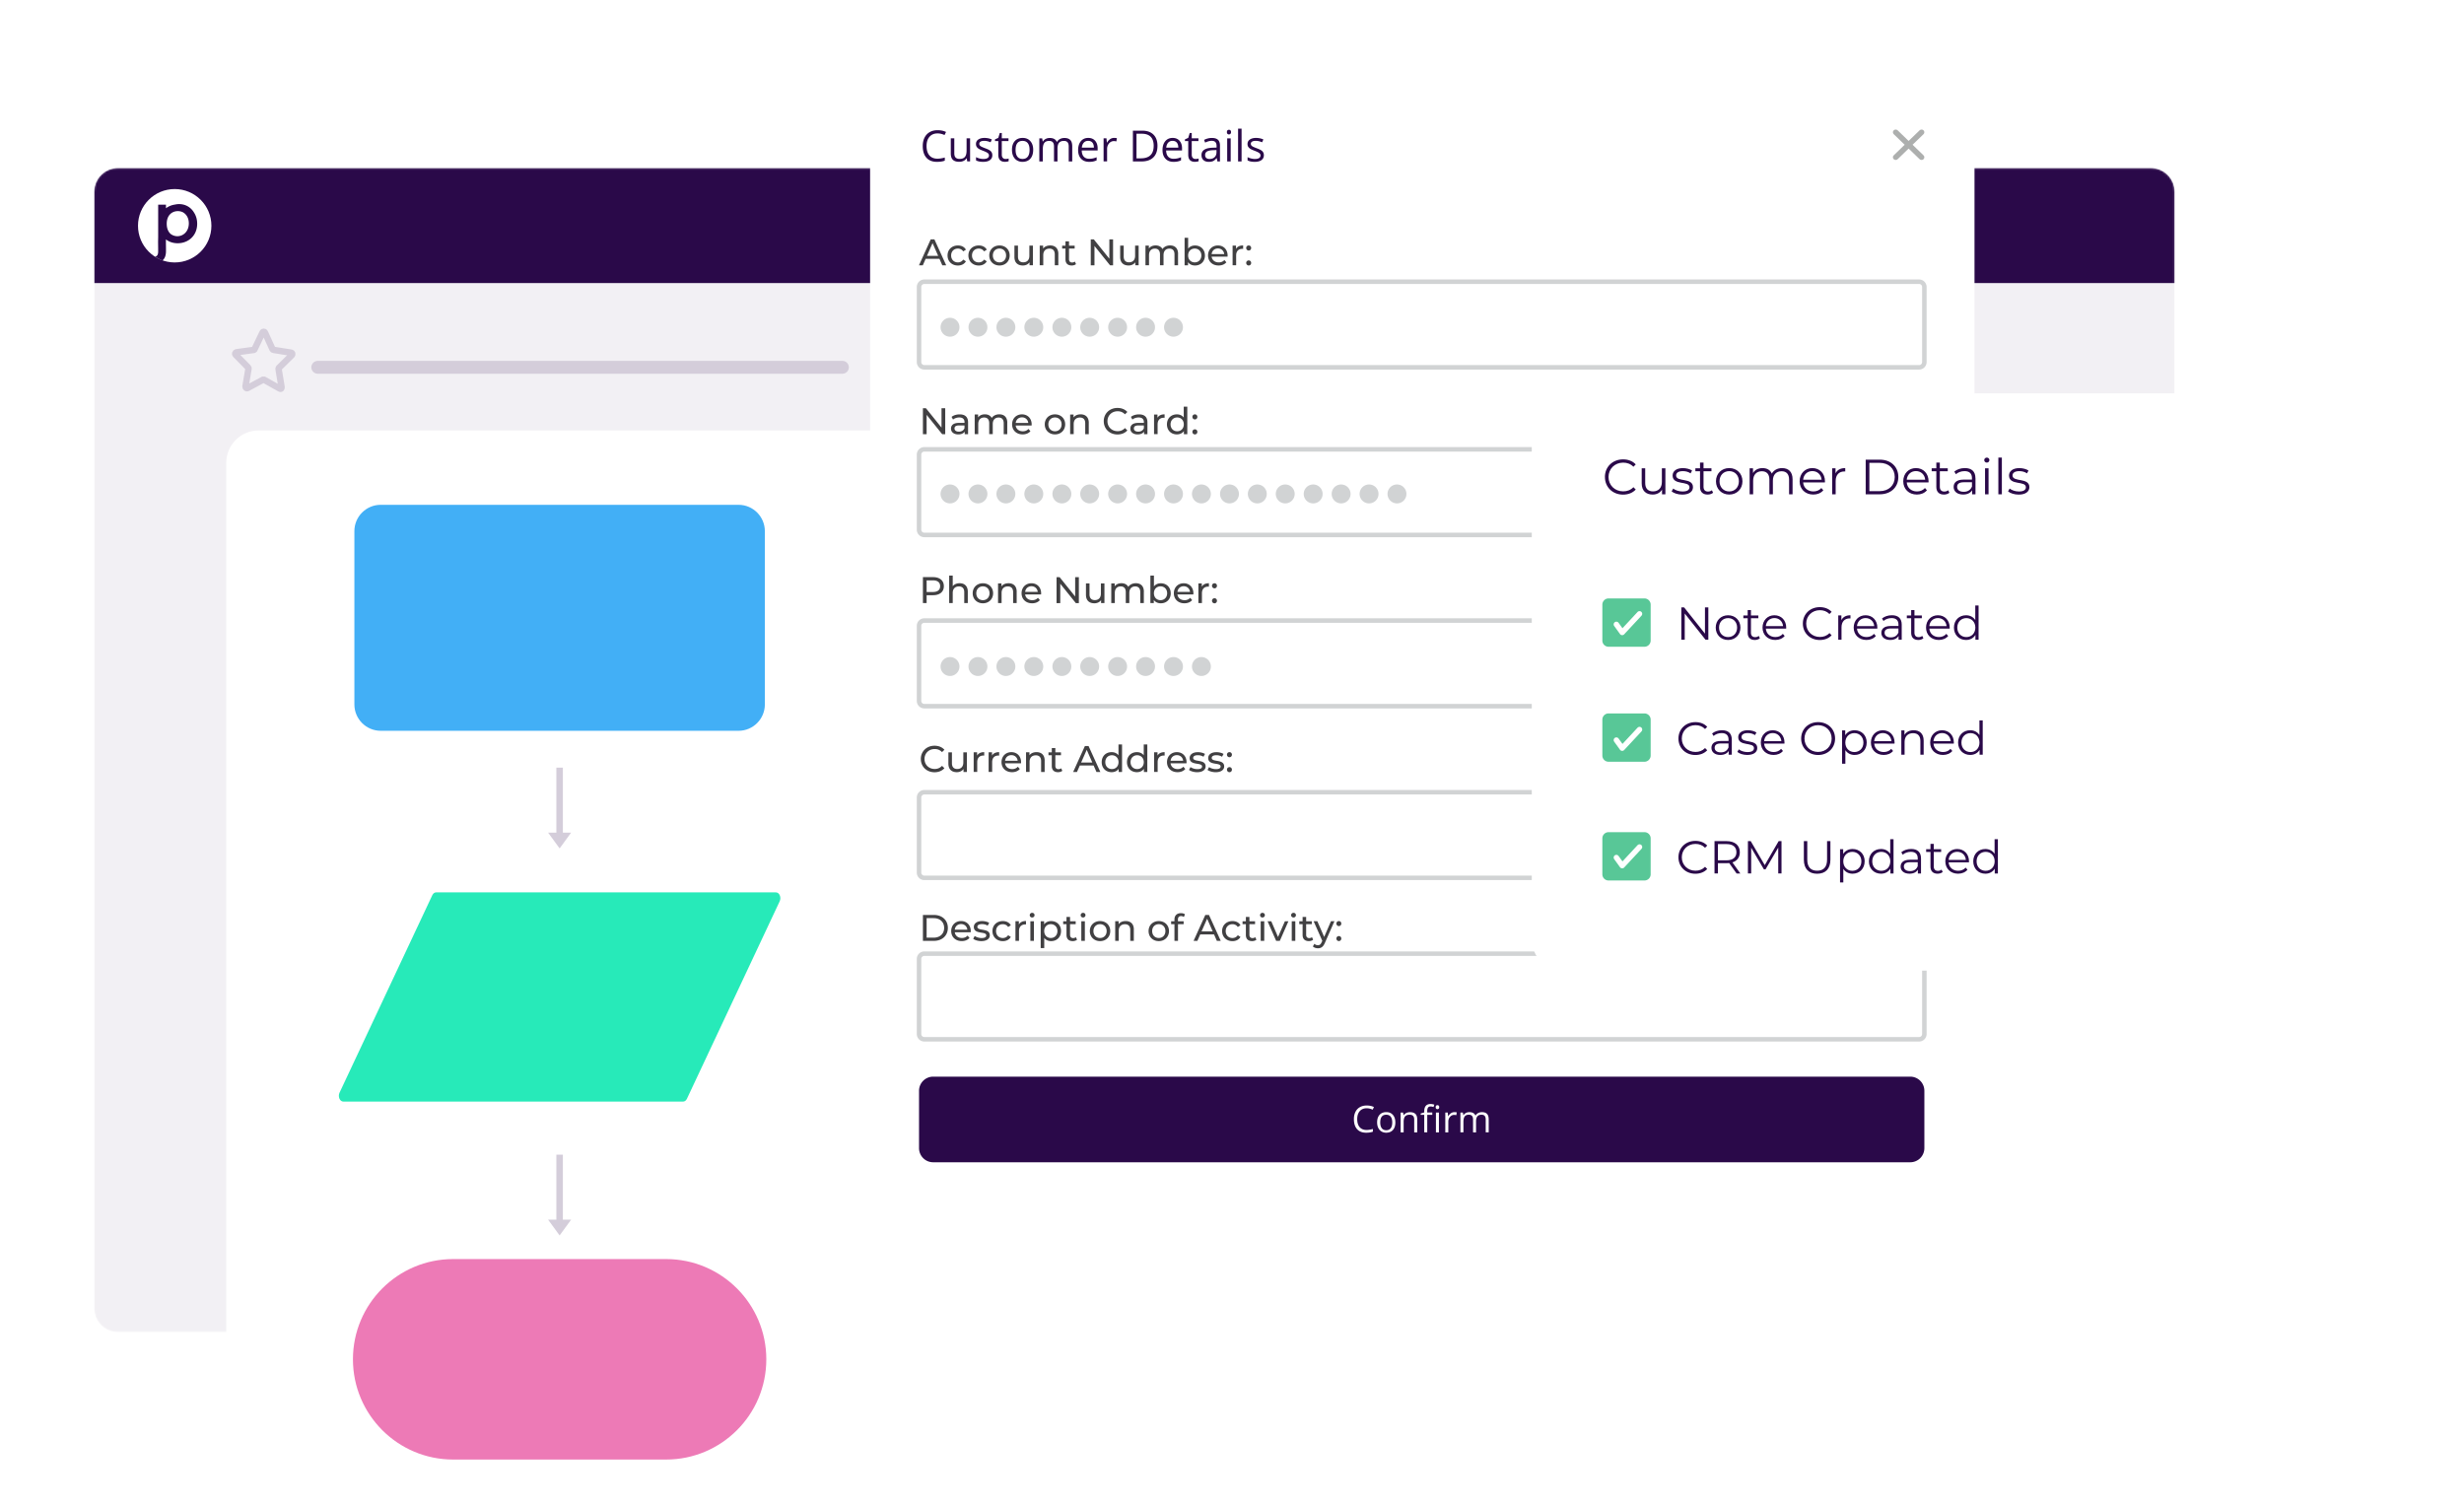 <svg xmlns="http://www.w3.org/2000/svg" width="1440" height="880" fill="none"><g clip-path="url(#a)"><g filter="url(#b)"><mask id="c" width="1216" height="681" x="55" y="98" maskUnits="userSpaceOnUse" style="mask-type:luminance"><path fill="#fff" d="M1257.02 98.184H68.915c-7.662 0-13.874 6.211-13.874 13.874v652.598c0 7.663 6.212 13.874 13.874 13.874H1257.02c7.66 0 13.87-6.211 13.87-13.874V112.058c0-7.663-6.21-13.874-13.87-13.874Z"/></mask><g mask="url(#c)"><path fill="#F2F0F4" d="M1257.02 98.184H68.915c-7.662 0-13.874 6.211-13.874 13.874v652.598c0 7.663 6.212 13.874 13.874 13.874H1257.02c7.66 0 13.87-6.211 13.87-13.874V112.058c0-7.663-6.21-13.874-13.87-13.874Z"/><path fill="#2A0949" d="M1270.89 165.415v-53.369c0-7.666-6.21-13.874-13.87-13.874H68.915c-7.666 0-13.874 6.208-13.874 13.874v53.369"/><path fill="#fff" d="M1269.99 929.569H151.15c-10.448 0-18.927-8.466-18.927-18.928V270.486c0-10.448 8.466-18.927 18.927-18.927h1118.84c10.45 0 18.93 8.466 18.93 18.927v640.155c0 10.448-8.47 18.928-18.93 18.928Z"/><path stroke="#2A0949" stroke-miterlimit="10" stroke-width="3.754" d="m159.916 204.489 10.225 1.628c.669 0 .892.931.446 1.391l-7.56 7.455c-.223.237-.223.46-.223.696l1.771 10.711c0 .695-.446 1.168-1.115.695l-9.109-5.119h-.67l-9.109 4.896c-.446.236-1.116-.236-1.116-.932l1.772-10.474c0-.236 0-.46-.223-.696l-7.337-7.455c-.447-.473-.223-1.168.446-1.392l10.225-1.404c.223 0 .446-.236.446-.459l4.673-9.779c.223-.473 1.116-.473 1.339 0l4.449 9.779c.224.236.447.459.67.459Z" opacity=".15"/><path stroke="#2A0949" stroke-linecap="round" stroke-miterlimit="10" stroke-width="7.521" d="M185.709 214.65h306.604" opacity=".15"/><path fill="#fff" d="M102.098 153.379c11.845 0 21.447-9.602 21.447-21.447 0-11.845-9.602-21.448-21.447-21.448-11.845 0-21.448 9.603-21.448 21.448s9.603 21.447 21.448 21.447Z"/><path fill="#2A0949" d="M113.253 124.003c-1.838-2.967-4.975-4.726-8.597-4.726-.814 0-1.589.092-2.311.263-2.021.275-3.845 1.024-5.355 2.179v-2.087h-4.554v18.861l-.053 2.862.04 3.714v1.549l.013.092c0 1.903-.368 2.927-1.786 3.295l.158.105c1.3.827 2.678 1.549 4.134 2.113.04-.039.092-.079.132-.118 1.129-.998 1.732-2.442 1.89-4.358.026-.367.04-.761.04-1.168v-1.562l-.04-2.651v-2.442c1.864 1.431 4.213 2.232 6.852 2.232 1.706 0 3.32-.329 4.764-.946.053-.026.105-.039.158-.065 3.846-1.68 6.497-5.395 6.497-10.37 0-2.664-.735-4.948-1.995-6.772h.013Zm-9.595 14.044a6.568 6.568 0 0 1-3.938-1.339c-1.378-1.22-2.284-3.189-2.284-5.933 0-4.987 3.072-7.389 6.511-7.389.971 0 1.916.197 2.782.59 2.087 1.077 3.623 3.308 3.623 6.563 0 4.752-3.268 7.508-6.707 7.508h.013Z"/></g></g><path fill="#ED7AB6" d="M389.265 735.818H264.846c-32.353 0-58.58 26.228-58.58 58.581 0 32.352 26.227 58.58 58.58 58.58h124.419c32.353 0 58.58-26.228 58.58-58.58 0-32.353-26.227-58.581-58.58-58.581Z"/><path fill="#2A0949" d="M328.949 448.639h-3.806v37.959h-4.831l6.734 9.228 6.734-9.228h-4.831v-37.959Z" opacity=".2"/><path fill="#27EAB9" d="M399.253 643.767H200.608c-2.008 0-3.242-2.914-2.178-5.184l54.235-115.454c.473-.998 1.3-1.602 2.179-1.602h198.645c2.008 0 3.242 2.914 2.179 5.185l-54.236 115.454c-.472.998-1.299 1.601-2.179 1.601Z"/><path fill="#2A0949" d="M328.949 674.822h-3.806v37.96h-4.831l6.734 9.227 6.734-9.227h-4.831v-37.96Z" opacity=".2"/><path fill="#42AFF6" d="M431.582 295.016H222.515c-8.51 0-15.41 6.899-15.41 15.409v101.252c0 8.511 6.9 15.41 15.41 15.41h209.067c8.51 0 15.41-6.899 15.41-15.41V310.425c0-8.51-6.9-15.409-15.41-15.409Z"/><g filter="url(#d)"><path fill="#fff" d="m508.028 629.459.394 64.645c.039 7.376 6.037 13.322 13.401 13.322h624.207a7.9 7.9 0 0 0 7.9-7.901V54.04c0-7.403-6-13.401-13.4-13.401H521.902c-7.403 0-13.402 5.998-13.402 13.401v232.877l-.065 33.772-15.607 13.914 15.554 15.908-.367 208.45v70.498h.013Z"/></g><path fill="#ADAFAE" d="M1124.15 78.402c.31-.315.48-.683.47-1.116 0-.433-.16-.814-.47-1.116-.32-.315-.71-.46-1.16-.46-.46 0-.84.159-1.15.46l-6.41 6.196-6.4-6.196c-.32-.315-.71-.46-1.16-.46-.46 0-.84.159-1.15.46-.32.315-.49.683-.48 1.116 0 .433.16.814.48 1.116l6.4 6.195-6.4 6.195c-.32.315-.49.683-.48 1.116 0 .433.16.814.48 1.116.31.315.7.46 1.15.46.46 0 .84-.158 1.16-.46l6.4-6.196 6.41 6.196c.31.315.71.46 1.15.46.46 0 .84-.158 1.16-.46.31-.315.48-.683.47-1.116 0-.433-.16-.814-.47-1.116l-6.41-6.195 6.41-6.195Z"/><path fill="#2A0949" d="M547.902 77.969c-1.982 0-3.53.656-4.686 1.969-1.155 1.312-1.719 3.124-1.719 5.407 0 2.284.551 4.174 1.654 5.46 1.102 1.287 2.678 1.93 4.712 1.93 1.26 0 2.691-.223 4.292-.682v1.837c-1.247.473-2.783.696-4.607.696-2.651 0-4.699-.8-6.13-2.415-1.444-1.602-2.152-3.885-2.152-6.852 0-1.85.341-3.478 1.037-4.87.695-1.39 1.693-2.467 3.005-3.228 1.313-.762 2.849-1.13 4.621-1.13 1.89 0 3.53.342 4.948 1.038l-.879 1.798c-1.365-.643-2.717-.958-4.083-.958h-.013ZM557.708 80.854v8.742c0 1.103.249 1.916.748 2.455.499.538 1.286.813 2.349.813 1.405 0 2.442-.38 3.098-1.155.656-.774.985-2.034.985-3.78v-7.088h2.047v13.48h-1.68l-.289-1.811h-.105c-.42.67-.997 1.168-1.745 1.523-.749.354-1.589.525-2.547.525-1.641 0-2.874-.394-3.688-1.169-.814-.774-1.221-2.02-1.221-3.74v-8.82h2.061l-.013.025ZM579.94 90.66c0 1.26-.473 2.218-1.405 2.9-.932.683-2.244 1.024-3.937 1.024-1.786 0-3.177-.288-4.188-.853v-1.89c.644.328 1.339.59 2.087.775.749.183 1.457.288 2.153.288 1.063 0 1.89-.17 2.455-.512.564-.34.866-.853.866-1.562 0-.525-.223-.97-.683-1.352-.459-.367-1.338-.813-2.664-1.325-1.26-.473-2.153-.88-2.678-1.22-.525-.355-.919-.75-1.181-1.182-.263-.433-.394-.972-.394-1.589 0-1.102.446-1.968 1.339-2.598.892-.63 2.126-.958 3.675-.958 1.457 0 2.875.288 4.253.879l-.722 1.667c-1.352-.564-2.586-.84-3.675-.84-.972 0-1.694.157-2.192.46-.486.301-.735.721-.735 1.26 0 .367.092.669.275.918.184.25.486.499.893.722.407.223 1.194.564 2.363.998 1.601.577 2.677 1.168 3.242 1.758.564.591.84 1.34.84 2.232h.013ZM587.62 92.892c.368 0 .709-.026 1.05-.079.341-.052.604-.105.801-.17v1.562c-.223.105-.552.197-.972.262-.42.066-.813.105-1.168.105-2.612 0-3.911-1.378-3.911-4.121v-8.02h-1.93v-.984l1.93-.854.866-2.874h1.181v3.124h3.912v1.588h-3.912v7.941c0 .814.197 1.43.578 1.864.381.433.919.656 1.588.656h-.013ZM603.805 87.588c0 2.192-.551 3.912-1.654 5.146-1.103 1.234-2.638 1.85-4.594 1.85-1.208 0-2.271-.288-3.216-.853-.932-.564-1.654-1.378-2.166-2.441s-.761-2.297-.761-3.715c0-2.192.551-3.911 1.654-5.132 1.102-1.22 2.625-1.837 4.581-1.837 1.956 0 3.386.63 4.502 1.877 1.116 1.26 1.667 2.953 1.667 5.092l-.013.013Zm-10.278 0c0 1.72.342 3.032 1.037 3.938.683.906 1.707 1.352 3.045 1.352 1.339 0 2.35-.446 3.046-1.352.695-.892 1.037-2.218 1.037-3.938 0-1.72-.342-3.019-1.037-3.911-.696-.893-1.72-1.339-3.072-1.339s-2.349.433-3.032 1.313c-.682.88-1.024 2.192-1.024 3.924v.013ZM624.57 94.337v-8.768c0-1.077-.223-1.877-.682-2.416-.46-.538-1.168-.8-2.14-.8-1.273 0-2.205.367-2.822 1.09-.604.734-.906 1.85-.906 3.373v7.534h-2.047v-8.768c0-1.076-.223-1.877-.683-2.415-.459-.538-1.181-.801-2.152-.801-1.273 0-2.219.38-2.809 1.155-.591.761-.893 2.021-.893 3.767v7.075h-2.047v-13.48h1.667l.328 1.85h.105c.38-.656.932-1.168 1.627-1.535.696-.368 1.484-.551 2.363-.551 2.113 0 3.491.76 4.135 2.283h.091c.407-.708.985-1.26 1.746-1.667.762-.407 1.628-.617 2.612-.617 1.523 0 2.665.394 3.426 1.169.761.774 1.142 2.034 1.142 3.754v8.794h-2.048l-.013-.026ZM636.515 94.584c-1.995 0-3.57-.603-4.712-1.824-1.155-1.22-1.733-2.9-1.733-5.053s.539-3.899 1.602-5.185c1.076-1.287 2.507-1.916 4.318-1.916 1.693 0 3.032.55 4.017 1.666.984 1.116 1.47 2.573 1.47 4.398v1.286h-9.293c.039 1.588.446 2.782 1.194 3.61.761.813 1.825 1.233 3.203 1.233 1.457 0 2.887-.302 4.305-.905v1.824c-.722.315-1.405.538-2.048.67-.643.13-1.417.196-2.336.196h.013Zm-.551-12.272c-1.077 0-1.943.354-2.586 1.063-.643.709-1.024 1.68-1.142 2.927h7.049c0-1.286-.289-2.27-.867-2.953-.577-.683-1.391-1.024-2.454-1.024v-.013ZM651.109 80.605c.604 0 1.142.052 1.615.144l-.289 1.89c-.565-.118-1.05-.183-1.47-.183-1.09 0-2.022.446-2.796 1.325-.774.893-1.168 1.995-1.168 3.308v7.232h-2.048v-13.48h1.68l.236 2.494h.105c.499-.88 1.103-1.549 1.812-2.034a4.103 4.103 0 0 1 2.323-.71v.014ZM676.444 85.175c0 2.966-.801 5.237-2.416 6.812-1.614 1.575-3.924 2.363-6.956 2.363h-4.988V76.367h5.513c2.796 0 4.974.775 6.523 2.323 1.549 1.55 2.324 3.715 2.324 6.498v-.013Zm-2.206.065c0-2.35-.59-4.108-1.758-5.303-1.182-1.194-2.927-1.785-5.251-1.785h-3.045v14.373h2.546c2.494 0 4.371-.617 5.618-1.838 1.26-1.22 1.877-3.045 1.877-5.447h.013ZM685.839 94.584c-1.995 0-3.57-.603-4.712-1.824-1.155-1.22-1.732-2.9-1.732-5.053s.538-3.899 1.601-5.185c1.076-1.287 2.507-1.916 4.318-1.916 1.693 0 3.032.55 4.017 1.666.984 1.116 1.47 2.573 1.47 4.398v1.286h-9.293c.039 1.588.446 2.782 1.194 3.61.762.813 1.825 1.233 3.203 1.233 1.457 0 2.888-.302 4.305-.905v1.824a10.31 10.31 0 0 1-2.047.67c-.644.13-1.418.196-2.337.196h.013Zm-.551-12.272c-1.076 0-1.943.354-2.586 1.063-.643.709-1.024 1.68-1.142 2.927h7.049c0-1.286-.289-2.27-.867-2.953-.577-.683-1.391-1.024-2.454-1.024v-.013ZM698.639 92.892c.354 0 .709-.026 1.05-.079.341-.052.604-.105.801-.17v1.562c-.223.105-.552.197-.985.262a7.856 7.856 0 0 1-1.168.105c-2.612 0-3.911-1.378-3.911-4.121v-8.02h-1.93v-.984l1.93-.854.866-2.874h1.181v3.124h3.912v1.588h-3.912v7.941c0 .814.197 1.43.578 1.864.38.433.919.656 1.588.656ZM711.474 94.338l-.407-1.917h-.105c-.669.84-1.339 1.418-2.008 1.72-.669.301-1.496.446-2.507.446-1.339 0-2.389-.341-3.137-1.037-.761-.683-1.142-1.667-1.142-2.94 0-2.717 2.179-4.148 6.537-4.28l2.284-.078v-.84c0-1.063-.224-1.838-.683-2.35-.459-.498-1.181-.76-2.179-.76-1.129 0-2.389.34-3.82 1.036l-.63-1.562c.67-.354 1.392-.643 2.179-.853a9.223 9.223 0 0 1 2.376-.302c1.601 0 2.796.355 3.57 1.076.775.71 1.169 1.864 1.169 3.44v9.2h-1.51.013Zm-4.62-1.444c1.273 0 2.271-.355 2.993-1.05.721-.696 1.089-1.667 1.089-2.927v-1.221l-2.048.092c-1.627.052-2.795.315-3.517.761s-1.077 1.142-1.077 2.087c0 .735.223 1.3.67 1.68.446.38 1.076.578 1.877.578h.013ZM717.016 77.194c0-.473.118-.814.341-1.024.223-.21.512-.328.866-.328.355 0 .617.105.853.328.237.223.355.564.355 1.024 0 .46-.118.8-.355 1.024a1.211 1.211 0 0 1-.853.34 1.22 1.22 0 0 1-.866-.34c-.236-.224-.341-.565-.341-1.024Zm2.218 17.142h-2.048v-13.48h2.048v13.48ZM725.598 94.337h-2.047V75.198h2.047v19.138ZM738.631 90.66c0 1.26-.472 2.218-1.404 2.9-.932.683-2.245 1.024-3.938 1.024-1.785 0-3.176-.288-4.187-.853v-1.89c.643.328 1.339.59 2.087.775.748.183 1.457.288 2.152.288 1.064 0 1.891-.17 2.455-.512.564-.34.866-.853.866-1.562 0-.525-.223-.97-.682-1.352-.46-.367-1.339-.813-2.665-1.325-1.26-.473-2.152-.88-2.677-1.22-.526-.355-.919-.75-1.182-1.182-.262-.433-.394-.972-.394-1.589 0-1.102.447-1.968 1.339-2.598.893-.63 2.127-.958 3.675-.958 1.457 0 2.875.288 4.253.879l-.722 1.667c-1.352-.564-2.585-.84-3.675-.84-.971 0-1.693.157-2.192.46-.486.301-.735.721-.735 1.26 0 .367.092.669.276.918.183.25.485.499.892.722.407.223 1.195.564 2.363.998 1.601.577 2.678 1.168 3.242 1.758.564.591.84 1.34.84 2.232h.013Z"/><path fill="#414042" d="M549.03 151.248h-8.059l-1.667 3.793h-2.232l6.865-15.16h2.14l6.891 15.16h-2.271l-1.667-3.793Zm-.761-1.733L545 142.086l-3.268 7.429h6.537ZM553.758 149.294c0-3.426 2.533-5.841 6.064-5.841 2.061 0 3.767.84 4.673 2.442l-1.575 1.023c-.735-1.128-1.864-1.64-3.124-1.64-2.258 0-3.938 1.575-3.938 4.029 0 2.455 1.693 4.043 3.938 4.043 1.26 0 2.375-.525 3.124-1.641l1.575.998c-.906 1.601-2.625 2.467-4.673 2.467-3.531 0-6.064-2.441-6.064-5.867v-.013ZM565.949 149.294c0-3.426 2.533-5.841 6.064-5.841 2.061 0 3.767.84 4.673 2.442l-1.575 1.023c-.735-1.128-1.864-1.64-3.124-1.64-2.258 0-3.938 1.575-3.938 4.029 0 2.455 1.694 4.043 3.938 4.043 1.26 0 2.376-.525 3.124-1.641l1.575.998c-.906 1.601-2.625 2.467-4.673 2.467-3.531 0-6.064-2.441-6.064-5.867v-.013ZM578.141 149.294c0-3.426 2.533-5.841 5.972-5.841 3.439 0 5.959 2.428 5.959 5.841 0 3.413-2.507 5.867-5.959 5.867-3.452 0-5.972-2.441-5.972-5.867Zm9.831 0c0-2.441-1.641-4.03-3.859-4.03s-3.872 1.576-3.872 4.03c0 2.455 1.667 4.043 3.872 4.043s3.859-1.602 3.859-4.043ZM603.646 143.559v11.471h-1.969v-1.732c-.84 1.194-2.27 1.864-3.898 1.864-2.966 0-4.935-1.628-4.935-5.001v-6.602h2.074v6.366c0 2.244 1.128 3.373 3.097 3.373 2.166 0 3.557-1.339 3.557-3.807v-5.932h2.074ZM618.504 148.427v6.602h-2.074v-6.366c0-2.244-1.128-3.36-3.097-3.36-2.205 0-3.636 1.326-3.636 3.807v5.906h-2.074v-11.472h1.995v1.733c.84-1.168 2.323-1.838 4.135-1.838 2.796 0 4.764 1.602 4.764 4.975l-.013.013ZM628.822 154.36c-.63.538-1.575.801-2.507.801-2.323 0-3.636-1.273-3.636-3.596v-6.301h-1.943v-1.706h1.943v-2.507h2.074v2.507h3.294v1.706h-3.294v6.209c0 1.233.656 1.929 1.798 1.929.604 0 1.194-.197 1.628-.538l.643 1.496ZM650.493 139.881v15.16h-1.772l-9.096-11.301v11.301h-2.166v-15.16h1.772l9.096 11.301v-11.301h2.166ZM665.441 143.559v11.471h-1.969v-1.732c-.84 1.194-2.27 1.864-3.898 1.864-2.966 0-4.935-1.628-4.935-5.001v-6.602h2.073v6.366c0 2.244 1.129 3.373 3.098 3.373 2.166 0 3.557-1.339 3.557-3.807v-5.932h2.074ZM688.464 148.429v6.602h-2.074v-6.366c0-2.245-1.076-3.36-2.966-3.36-2.074 0-3.439 1.325-3.439 3.806v5.907h-2.074v-6.366c0-2.245-1.076-3.36-2.967-3.36-2.073 0-3.438 1.325-3.438 3.806v5.907h-2.074v-11.472h1.995v1.706c.827-1.168 2.231-1.811 3.964-1.811 1.732 0 3.229.695 3.977 2.126.866-1.299 2.467-2.126 4.423-2.126 2.796 0 4.699 1.601 4.699 4.974l-.026.027ZM704.189 149.293c0 3.505-2.442 5.868-5.802 5.868-1.693 0-3.163-.644-4.095-1.943v1.824h-1.995v-16.065h2.074v6.326c.958-1.234 2.376-1.837 4.003-1.837 3.36 0 5.802 2.336 5.802 5.841l.013-.014Zm-2.1 0c0-2.441-1.667-4.029-3.872-4.029-2.206 0-3.859 1.575-3.859 4.029 0 2.455 1.667 4.043 3.859 4.043s3.872-1.601 3.872-4.043ZM717.393 149.99h-9.306c.262 2.008 1.89 3.36 4.161 3.36 1.339 0 2.467-.459 3.307-1.391l1.142 1.338c-1.037 1.208-2.625 1.864-4.528 1.864-3.701 0-6.169-2.441-6.169-5.867s2.441-5.841 5.762-5.841c3.321 0 5.67 2.376 5.67 5.907 0 .17-.026.433-.039.63Zm-9.306-1.497h7.363c-.223-1.929-1.666-3.294-3.675-3.294-2.008 0-3.465 1.339-3.675 3.294h-.013ZM726.504 143.453v2.008c-.171-.026-.329-.026-.473-.026-2.231 0-3.61 1.365-3.61 3.872v5.709h-2.073v-11.472h1.995v1.93c.735-1.339 2.166-2.035 4.174-2.035l-.013.014ZM728.301 144.923c0-.866.669-1.47 1.47-1.47.801 0 1.431.604 1.431 1.47 0 .867-.657 1.497-1.431 1.497-.775 0-1.47-.63-1.47-1.497Zm0 8.742c0-.866.669-1.47 1.47-1.47.801 0 1.431.604 1.431 1.47s-.657 1.496-1.431 1.496c-.775 0-1.47-.63-1.47-1.496ZM552.405 238.588v15.16h-1.772l-9.096-11.301v11.301h-2.166v-15.16h1.772l9.096 11.301v-11.301h2.166ZM565.755 246.818v6.931h-1.969v-1.51c-.696 1.037-1.969 1.641-3.767 1.641-2.599 0-4.24-1.391-4.24-3.373 0-1.838 1.195-3.36 4.607-3.36h3.295v-.407c0-1.759-1.024-2.77-3.071-2.77-1.366 0-2.744.473-3.636 1.234l-.867-1.562c1.195-.958 2.901-1.47 4.739-1.47 3.137 0 4.909 1.509 4.909 4.659v-.013Zm-2.087 3.413v-1.601h-3.203c-2.061 0-2.638.8-2.638 1.772 0 1.142.958 1.864 2.533 1.864s2.796-.709 3.308-2.035ZM588.659 247.134v6.602h-2.074v-6.366c0-2.245-1.076-3.36-2.966-3.36-2.074 0-3.439 1.325-3.439 3.806v5.907h-2.074v-6.366c0-2.245-1.076-3.36-2.966-3.36-2.074 0-3.439 1.325-3.439 3.806v5.907h-2.074v-11.472h1.995v1.706c.827-1.168 2.231-1.811 3.964-1.811s3.229.695 3.99 2.126c.867-1.299 2.468-2.126 4.411-2.126 2.795 0 4.699 1.601 4.699 4.974l-.027.027ZM602.885 248.695h-9.306c.263 2.008 1.89 3.36 4.161 3.36 1.339 0 2.468-.459 3.308-1.391l1.142 1.339c-1.037 1.207-2.625 1.863-4.529 1.863-3.701 0-6.169-2.441-6.169-5.867s2.442-5.841 5.762-5.841c3.321 0 5.671 2.376 5.671 5.907 0 .17-.026.433-.04.63Zm-9.306-1.496h7.364c-.223-1.93-1.667-3.295-3.675-3.295-2.009 0-3.466 1.339-3.676 3.295h-.013ZM610.578 247.999c0-3.426 2.533-5.841 5.972-5.841 3.439 0 5.959 2.428 5.959 5.841 0 3.413-2.507 5.867-5.959 5.867-3.452 0-5.972-2.441-5.972-5.867Zm9.831 0c0-2.441-1.64-4.029-3.859-4.029-2.218 0-3.872 1.575-3.872 4.029 0 2.455 1.667 4.043 3.872 4.043s3.859-1.601 3.859-4.043ZM636.293 247.134v6.603h-2.073v-6.366c0-2.245-1.129-3.361-3.098-3.361-2.205 0-3.636 1.326-3.636 3.807v5.906h-2.074v-11.472h1.995v1.733c.84-1.168 2.31-1.838 4.135-1.838 2.796 0 4.764 1.602 4.764 4.975l-.013.013ZM645.047 246.164c0-4.476 3.426-7.758 8.033-7.758 2.336 0 4.371.801 5.762 2.363l-1.404 1.365c-1.169-1.234-2.599-1.798-4.266-1.798-3.426 0-5.959 2.467-5.959 5.828 0 3.36 2.533 5.827 5.959 5.827 1.667 0 3.097-.59 4.266-1.824l1.404 1.365c-1.391 1.562-3.426 2.376-5.775 2.376-4.594 0-8.007-3.269-8.007-7.758l-.013.014ZM670.575 246.818v6.931h-1.969v-1.51c-.695 1.037-1.969 1.641-3.767 1.641-2.599 0-4.239-1.391-4.239-3.373 0-1.838 1.194-3.36 4.607-3.36h3.294v-.407c0-1.759-1.01-2.77-3.071-2.77-1.365 0-2.756.473-3.636 1.234l-.866-1.562c1.194-.958 2.901-1.47 4.738-1.47 3.137 0 4.909 1.509 4.909 4.659v-.013Zm-2.074 3.413v-1.601h-3.202c-2.061 0-2.639.8-2.639 1.772 0 1.142.959 1.864 2.534 1.864 1.575 0 2.795-.709 3.307-2.035ZM680.605 242.16v2.008c-.17-.026-.328-.026-.472-.026-2.232 0-3.61 1.365-3.61 3.872v5.709h-2.074v-11.472h1.995v1.93c.735-1.339 2.166-2.035 4.174-2.035l-.013.014ZM693.874 237.683v16.066h-1.995v-1.825c-.932 1.3-2.402 1.943-4.095 1.943-3.36 0-5.802-2.363-5.802-5.867 0-3.505 2.442-5.841 5.802-5.841 1.628 0 3.058.604 4.003 1.838v-6.327h2.074l.013.013ZM691.827 248c0-2.441-1.667-4.03-3.859-4.03s-3.872 1.575-3.872 4.03c0 2.454 1.667 4.043 3.872 4.043s3.859-1.602 3.859-4.043ZM696.854 243.628c0-.866.669-1.47 1.47-1.47.8 0 1.43.604 1.43 1.47 0 .867-.643 1.497-1.43 1.497-.788 0-1.47-.63-1.47-1.497Zm0 8.755c0-.866.669-1.47 1.47-1.47.8 0 1.43.604 1.43 1.47s-.643 1.496-1.43 1.496c-.788 0-1.47-.63-1.47-1.496ZM551.604 342.571c0 3.294-2.375 5.276-6.326 5.276h-3.741v4.595h-2.166v-15.161h5.907c3.937 0 6.326 1.995 6.326 5.277v.013Zm-2.165 0c0-2.166-1.457-3.4-4.227-3.4h-3.675v6.799h3.675c2.77 0 4.227-1.233 4.227-3.399ZM565.596 345.84v6.602h-2.074v-6.366c0-2.244-1.129-3.36-3.097-3.36-2.206 0-3.636 1.326-3.636 3.807v5.906h-2.074v-16.066h2.074v6.209c.866-1.103 2.297-1.733 4.042-1.733 2.796 0 4.765 1.601 4.765 4.975v.026ZM568.457 346.706c0-3.426 2.533-5.841 5.972-5.841 3.439 0 5.959 2.428 5.959 5.841 0 3.413-2.507 5.867-5.959 5.867-3.452 0-5.972-2.441-5.972-5.867Zm9.831 0c0-2.441-1.641-4.029-3.859-4.029s-3.872 1.575-3.872 4.029c0 2.455 1.667 4.043 3.872 4.043s3.859-1.601 3.859-4.043ZM594.157 345.839v6.603h-2.074v-6.366c0-2.245-1.129-3.361-3.098-3.361-2.205 0-3.636 1.326-3.636 3.807v5.906h-2.074v-11.471h1.995v1.732c.84-1.168 2.324-1.837 4.135-1.837 2.796 0 4.765 1.601 4.765 4.974l-.013.013ZM608.413 347.402h-9.306c.262 2.008 1.89 3.36 4.16 3.36 1.339 0 2.468-.459 3.308-1.391l1.142 1.339c-1.037 1.207-2.625 1.863-4.528 1.863-3.702 0-6.169-2.441-6.169-5.867s2.441-5.841 5.762-5.841c3.321 0 5.67 2.376 5.67 5.907 0 .17-.026.433-.039.63Zm-9.306-1.496h7.363c-.223-1.93-1.667-3.295-3.675-3.295s-3.465 1.339-3.675 3.295h-.013ZM630.503 337.295v15.16h-1.772l-9.097-11.301v11.301h-2.165v-15.16h1.772l9.096 11.301v-11.301h2.166ZM645.453 340.971v11.472h-1.969v-1.733c-.84 1.194-2.271 1.864-3.898 1.864-2.967 0-4.936-1.628-4.936-5.001v-6.602h2.074v6.366c0 2.244 1.129 3.373 3.098 3.373 2.166 0 3.557-1.339 3.557-3.806v-5.933h2.074ZM668.474 345.841v6.602H666.4v-6.366c0-2.244-1.076-3.36-2.967-3.36-2.073 0-3.439 1.326-3.439 3.806v5.907h-2.073v-6.366c0-2.245-1.077-3.36-2.967-3.36-2.074 0-3.439 1.325-3.439 3.806v5.907h-2.074v-11.472h1.996v1.706c.826-1.168 2.231-1.811 3.963-1.811 1.733 0 3.229.696 3.991 2.126.866-1.299 2.467-2.126 4.41-2.126 2.796 0 4.699 1.601 4.699 4.975l-.026.026ZM684.201 346.705c0 3.505-2.442 5.868-5.802 5.868-1.693 0-3.163-.643-4.095-1.943v1.825h-1.995v-16.066h2.073v6.326c.959-1.234 2.376-1.837 4.004-1.837 3.36 0 5.801 2.336 5.801 5.841l.014-.014Zm-2.101 0c0-2.441-1.667-4.029-3.872-4.029s-3.859 1.575-3.859 4.029c0 2.455 1.667 4.043 3.859 4.043s3.872-1.601 3.872-4.043ZM697.405 347.402h-9.306c.262 2.008 1.89 3.36 4.161 3.36 1.338 0 2.467-.459 3.307-1.391l1.142 1.339c-1.037 1.207-2.625 1.863-4.528 1.863-3.702 0-6.169-2.441-6.169-5.867s2.441-5.841 5.762-5.841c3.321 0 5.67 2.376 5.67 5.907 0 .17-.026.433-.039.63Zm-9.306-1.496h7.363c-.223-1.93-1.667-3.295-3.675-3.295s-3.465 1.339-3.675 3.295h-.013ZM706.515 340.865v2.008c-.17-.026-.328-.026-.472-.026-2.232 0-3.61 1.365-3.61 3.872v5.709h-2.074v-11.471h1.996v1.929c.735-1.339 2.165-2.034 4.173-2.034l-.013.013ZM708.311 342.335c0-.866.669-1.47 1.47-1.47.8 0 1.43.604 1.43 1.47 0 .867-.643 1.497-1.43 1.497-.788 0-1.47-.63-1.47-1.497Zm0 8.755c0-.866.669-1.47 1.47-1.47.8 0 1.43.604 1.43 1.47s-.643 1.497-1.43 1.497c-.788 0-1.47-.631-1.47-1.497ZM538.137 443.572c0-4.476 3.426-7.758 8.033-7.758 2.336 0 4.371.801 5.762 2.363l-1.405 1.365c-1.168-1.234-2.598-1.798-4.265-1.798-3.426 0-5.96 2.468-5.96 5.828 0 3.36 2.534 5.828 5.96 5.828 1.667 0 3.097-.591 4.265-1.825l1.405 1.365c-1.391 1.562-3.426 2.376-5.775 2.376-4.594 0-8.007-3.268-8.007-7.757l-.013.013ZM565.056 439.672v11.472h-1.968v-1.733c-.841 1.195-2.271 1.864-3.899 1.864-2.966 0-4.935-1.628-4.935-5.001v-6.602h2.074v6.366c0 2.244 1.129 3.373 3.097 3.373 2.166 0 3.558-1.339 3.558-3.806v-5.933h2.073ZM575.189 439.568v2.008c-.17-.026-.328-.026-.472-.026-2.232 0-3.61 1.365-3.61 3.872v5.71h-2.074V439.66h1.995v1.929c.735-1.339 2.166-2.034 4.174-2.034l-.013.013ZM583.92 439.568v2.008c-.171-.026-.328-.026-.473-.026-2.231 0-3.609 1.365-3.609 3.872v5.71h-2.074V439.66h1.995v1.929c.735-1.339 2.166-2.034 4.174-2.034l-.013.013ZM596.69 446.103h-9.306c.262 2.008 1.89 3.36 4.161 3.36 1.339 0 2.467-.459 3.307-1.391l1.142 1.339c-1.037 1.207-2.625 1.864-4.528 1.864-3.701 0-6.169-2.442-6.169-5.868 0-3.425 2.441-5.841 5.762-5.841 3.321 0 5.67 2.376 5.67 5.907 0 .171-.026.433-.039.63Zm-9.306-1.496h7.363c-.223-1.93-1.667-3.295-3.675-3.295s-3.465 1.339-3.675 3.295h-.013ZM610.512 444.542v6.603h-2.074v-6.366c0-2.245-1.129-3.36-3.097-3.36-2.206 0-3.636 1.325-3.636 3.806v5.907h-2.074V439.66h1.995v1.732c.84-1.168 2.323-1.837 4.135-1.837 2.795 0 4.764 1.601 4.764 4.974l-.013.013ZM620.83 450.475c-.63.539-1.575.801-2.507.801-2.324 0-3.636-1.273-3.636-3.596v-6.301h-1.943v-1.706h1.943v-2.507h2.074v2.507h3.294v1.706h-3.294v6.209c0 1.234.656 1.929 1.798 1.929.604 0 1.194-.197 1.627-.538l.644 1.496ZM639.127 447.363h-8.059l-1.667 3.793h-2.231l6.865-15.16h2.139l6.891 15.16h-2.271l-1.667-3.793Zm-.761-1.733-3.268-7.429-3.268 7.429h6.536ZM655.742 435.091v16.066h-1.996v-1.824c-.931 1.299-2.402 1.942-4.095 1.942-3.36 0-5.801-2.362-5.801-5.867 0-3.504 2.441-5.841 5.801-5.841 1.628 0 3.059.604 4.004 1.838v-6.327h2.073l.014.013Zm-2.061 10.317c0-2.441-1.667-4.03-3.859-4.03s-3.872 1.576-3.872 4.03c0 2.455 1.667 4.043 3.872 4.043s3.859-1.602 3.859-4.043ZM670.509 435.091v16.066h-1.995v-1.824c-.932 1.299-2.402 1.942-4.095 1.942-3.36 0-5.802-2.362-5.802-5.867 0-3.504 2.442-5.841 5.802-5.841 1.627 0 3.058.604 4.003 1.838v-6.327h2.074l.013.013Zm-2.061 10.317c0-2.441-1.667-4.03-3.859-4.03s-3.872 1.576-3.872 4.03c0 2.455 1.667 4.043 3.872 4.043 2.206 0 3.859-1.602 3.859-4.043ZM680.629 439.568v2.008c-.171-.026-.328-.026-.473-.026-2.231 0-3.609 1.365-3.609 3.872v5.71h-2.074V439.66h1.995v1.929c.735-1.339 2.166-2.034 4.174-2.034l-.013.013ZM693.401 446.103h-9.306c.262 2.008 1.89 3.36 4.161 3.36 1.339 0 2.467-.459 3.307-1.391l1.142 1.339c-1.037 1.207-2.625 1.864-4.528 1.864-3.702 0-6.169-2.442-6.169-5.868 0-3.425 2.441-5.841 5.762-5.841 3.321 0 5.67 2.376 5.67 5.907 0 .171-.026.433-.039.63Zm-9.306-1.496h7.363c-.223-1.93-1.667-3.295-3.675-3.295s-3.465 1.339-3.675 3.295h-.013ZM694.883 449.936l.866-1.64c.971.695 2.533 1.194 4.03 1.194 1.929 0 2.73-.591 2.73-1.562 0-2.573-7.259-.341-7.259-4.909 0-2.061 1.838-3.439 4.791-3.439 1.497 0 3.177.394 4.174 1.037l-.892 1.641c-1.037-.67-2.192-.906-3.308-.906-1.824 0-2.704.669-2.704 1.575 0 2.704 7.272.499 7.272 4.962 0 2.074-1.904 3.399-4.962 3.399-1.903 0-3.793-.59-4.738-1.339v-.013ZM705.725 449.936l.866-1.64c.971.695 2.533 1.194 4.029 1.194 1.93 0 2.731-.591 2.731-1.562 0-2.573-7.259-.341-7.259-4.909 0-2.061 1.838-3.439 4.791-3.439 1.496 0 3.176.394 4.174 1.037l-.893 1.641c-1.036-.67-2.192-.906-3.307-.906-1.825 0-2.704.669-2.704 1.575 0 2.704 7.272.499 7.272 4.962 0 2.074-1.904 3.399-4.962 3.399-1.903 0-3.793-.59-4.738-1.339v-.013ZM717.055 441.037c0-.867.669-1.471 1.47-1.471.8 0 1.431.604 1.431 1.471 0 .866-.644 1.496-1.431 1.496-.788 0-1.47-.63-1.47-1.496Zm0 8.754c0-.866.669-1.47 1.47-1.47.8 0 1.431.604 1.431 1.47 0 .867-.644 1.497-1.431 1.497-.788 0-1.47-.63-1.47-1.497ZM539.371 534.705h6.392c4.87 0 8.178 3.071 8.178 7.573 0 4.502-3.308 7.574-8.178 7.574h-6.392v-15.161.014Zm6.261 13.27c3.741 0 6.143-2.297 6.143-5.697 0-3.399-2.402-5.696-6.143-5.696h-4.095v11.393h4.095ZM567.29 544.81h-9.307c.263 2.008 1.891 3.36 4.161 3.36 1.339 0 2.468-.459 3.308-1.391l1.142 1.339c-1.037 1.207-2.625 1.864-4.528 1.864-3.702 0-6.17-2.442-6.17-5.868 0-3.425 2.442-5.841 5.763-5.841 3.32 0 5.67 2.376 5.67 5.907 0 .171-.026.433-.039.63Zm-9.32-1.483h7.364c-.223-1.93-1.667-3.295-3.675-3.295-2.009 0-3.466 1.339-3.676 3.295h-.013ZM568.76 548.645l.866-1.64c.971.695 2.533 1.194 4.03 1.194 1.929 0 2.73-.591 2.73-1.562 0-2.573-7.259-.341-7.259-4.909 0-2.061 1.838-3.439 4.791-3.439 1.497 0 3.177.394 4.174 1.037l-.892 1.641c-1.037-.67-2.192-.906-3.308-.906-1.825 0-2.704.669-2.704 1.575 0 2.704 7.272.499 7.272 4.962 0 2.074-1.904 3.399-4.962 3.399-1.903 0-3.793-.59-4.738-1.339v-.013ZM580.008 544.13c0-3.426 2.533-5.841 6.064-5.841 2.061 0 3.767.84 4.673 2.441l-1.575 1.024c-.735-1.129-1.864-1.64-3.124-1.64-2.258 0-3.938 1.575-3.938 4.029 0 2.455 1.693 4.043 3.938 4.043 1.26 0 2.375-.525 3.124-1.641l1.575.998c-.906 1.601-2.625 2.467-4.673 2.467-3.531 0-6.064-2.441-6.064-5.867v-.013ZM599.603 538.275v2.008c-.17-.026-.328-.026-.472-.026-2.232 0-3.61 1.365-3.61 3.872v5.71h-2.074v-11.472h1.995v1.929c.735-1.339 2.166-2.034 4.174-2.034l-.013.013ZM601.797 534.836c0-.762.604-1.365 1.404-1.365.801 0 1.405.59 1.405 1.325 0 .775-.591 1.392-1.405 1.392-.813 0-1.404-.591-1.404-1.339v-.013Zm.367 3.557h2.074v11.472h-2.074v-11.472ZM620.08 544.13c0 3.531-2.441 5.867-5.802 5.867-1.627 0-3.058-.63-4.003-1.864v5.933h-2.074v-15.672h1.995v1.825c.932-1.274 2.402-1.93 4.096-1.93 3.36 0 5.801 2.336 5.801 5.841h-.013Zm-2.1 0c0-2.428-1.667-4.03-3.872-4.03s-3.859 1.602-3.859 4.03 1.667 4.043 3.859 4.043 3.872-1.602 3.872-4.043ZM629.425 549.194c-.63.538-1.575.801-2.507.801-2.323 0-3.636-1.273-3.636-3.597v-6.3h-1.942v-1.706h1.942v-2.507h2.074v2.507h3.295v1.706h-3.295v6.209c0 1.233.657 1.929 1.799 1.929.603 0 1.194-.197 1.627-.538l.643 1.496ZM631.566 534.836c0-.762.604-1.365 1.405-1.365s1.404.59 1.404 1.325c0 .775-.59 1.392-1.404 1.392s-1.405-.591-1.405-1.339v-.013Zm.368 3.557h2.074v11.472h-2.074v-11.472ZM636.922 544.13c0-3.426 2.533-5.841 5.972-5.841 3.439 0 5.959 2.428 5.959 5.841 0 3.413-2.507 5.867-5.959 5.867-3.452 0-5.972-2.441-5.972-5.867Zm9.831 0c0-2.441-1.641-4.03-3.859-4.03s-3.872 1.575-3.872 4.03 1.667 4.043 3.872 4.043 3.859-1.602 3.859-4.043ZM662.621 543.261v6.602h-2.073v-6.366c0-2.244-1.129-3.36-3.098-3.36-2.205 0-3.636 1.326-3.636 3.807v5.906h-2.074v-11.472h1.995v1.733c.84-1.168 2.31-1.838 4.135-1.838 2.796 0 4.765 1.602 4.765 4.975l-.014.013ZM671.246 544.13c0-3.426 2.533-5.841 5.972-5.841 3.439 0 5.959 2.428 5.959 5.841 0 3.413-2.507 5.867-5.959 5.867-3.452 0-5.972-2.441-5.972-5.867Zm9.831 0c0-2.441-1.64-4.03-3.859-4.03-2.218 0-3.872 1.575-3.872 4.03s1.667 4.043 3.872 4.043 3.859-1.602 3.859-4.043ZM688.401 537.396v.997h3.334v1.707h-3.295v9.765h-2.074V540.1h-1.942v-1.707h1.942v-1.024c0-2.231 1.339-3.701 3.794-3.701.892 0 1.759.223 2.336.669l-.63 1.575a2.67 2.67 0 0 0-1.601-.538c-1.234 0-1.864.696-1.864 2.009v.013ZM709.495 546.07h-8.06l-1.666 3.793h-2.232l6.865-15.16h2.139l6.891 15.16h-2.27l-1.667-3.793Zm-.762-1.733-3.268-7.429-3.268 7.429h6.536ZM714.217 544.13c0-3.426 2.533-5.841 6.064-5.841 2.061 0 3.767.84 4.673 2.441l-1.575 1.024c-.735-1.129-1.864-1.64-3.124-1.64-2.258 0-3.938 1.575-3.938 4.029 0 2.455 1.693 4.043 3.938 4.043 1.26 0 2.375-.525 3.124-1.641l1.575.998c-.906 1.601-2.625 2.467-4.673 2.467-3.531 0-6.064-2.441-6.064-5.867v-.013ZM734.249 549.194c-.63.538-1.575.801-2.506.801-2.324 0-3.636-1.273-3.636-3.597v-6.3h-1.943v-1.706h1.943v-2.507h2.074v2.507h3.294v1.706h-3.294v6.209c0 1.233.643 1.929 1.798 1.929.604 0 1.194-.197 1.627-.538l.657 1.496h-.014ZM736.4 534.836c0-.762.604-1.365 1.405-1.365s1.404.59 1.404 1.325c0 .775-.59 1.392-1.404 1.392s-1.405-.591-1.405-1.339v-.013Zm.368 3.557h2.074v11.472h-2.074v-11.472ZM752.964 538.393l-5.027 11.471h-2.127l-5.027-11.471h2.166l3.938 9.201 4.029-9.201h2.048ZM754.555 534.836c0-.762.603-1.365 1.404-1.365.801 0 1.405.59 1.405 1.325 0 .775-.591 1.392-1.405 1.392-.814 0-1.404-.591-1.404-1.339v-.013Zm.367 3.557h2.074v11.472h-2.074v-11.472ZM767.406 549.194c-.63.538-1.575.801-2.507.801-2.324 0-3.636-1.273-3.636-3.597v-6.3h-1.943v-1.706h1.943v-2.507h2.074v2.507h3.294v1.706h-3.294v6.209c0 1.233.656 1.929 1.798 1.929.604 0 1.194-.197 1.628-.538l.643 1.496Z"/><path fill="#414042" d="m779.86 538.392-5.565 12.627c-1.011 2.428-2.336 3.176-4.095 3.176-1.103 0-2.231-.367-2.94-1.063l.892-1.562c.565.538 1.274.84 2.061.84.998 0 1.628-.459 2.192-1.772l.368-.8-5.067-11.459h2.166l4.003 9.175 3.964-9.175h2.035l-.014.013ZM780.99 539.744c0-.867.67-1.471 1.47-1.471.801 0 1.431.604 1.431 1.471 0 .866-.643 1.496-1.431 1.496-.787 0-1.47-.63-1.47-1.496Zm0 8.754c0-.866.67-1.47 1.47-1.47.801 0 1.431.604 1.431 1.47 0 .867-.643 1.497-1.431 1.497-.787 0-1.47-.63-1.47-1.497Z"/><path stroke="#D1D3D4" stroke-miterlimit="10" stroke-width="2.625" d="M1121.55 164.639H540.184a3.084 3.084 0 0 0-3.084 3.084v43.866a3.085 3.085 0 0 0 3.084 3.085h581.366c1.7 0 3.08-1.381 3.08-3.085v-43.866a3.083 3.083 0 0 0-3.08-3.084ZM1121.55 262.594H540.184a3.084 3.084 0 0 0-3.084 3.084v43.867a3.084 3.084 0 0 0 3.084 3.084h581.366c1.7 0 3.08-1.381 3.08-3.084v-43.867a3.083 3.083 0 0 0-3.08-3.084ZM1121.55 362.664H540.184a3.085 3.085 0 0 0-3.084 3.085v43.866a3.084 3.084 0 0 0 3.084 3.084h581.366c1.7 0 3.08-1.381 3.08-3.084v-43.866a3.083 3.083 0 0 0-3.08-3.085ZM1121.55 462.996H540.184a3.085 3.085 0 0 0-3.084 3.085v43.866a3.084 3.084 0 0 0 3.084 3.084h581.366c1.7 0 3.08-1.381 3.08-3.084v-43.866a3.083 3.083 0 0 0-3.08-3.085ZM1121.55 557.332H540.184a3.085 3.085 0 0 0-3.084 3.085v43.866a3.084 3.084 0 0 0 3.084 3.084h581.366c1.7 0 3.08-1.381 3.08-3.084v-43.866a3.083 3.083 0 0 0-3.08-3.085Z"/><path fill="#2A0949" d="M1116.38 629.209H545.356a8.256 8.256 0 0 0-8.256 8.256v33.523a8.256 8.256 0 0 0 8.256 8.256h571.024a8.25 8.25 0 0 0 8.25-8.256v-33.523a8.25 8.25 0 0 0-8.25-8.256Z"/><path fill="#fff" d="M798.681 647.689c-1.693 0-3.045.564-4.029 1.693-.985 1.129-1.471 2.678-1.471 4.646 0 1.969.473 3.584 1.418 4.686.945 1.103 2.297 1.654 4.056 1.654 1.076 0 2.31-.197 3.688-.577v1.575c-1.076.407-2.389.604-3.964.604-2.284 0-4.029-.696-5.276-2.074-1.234-1.379-1.851-3.347-1.851-5.894 0-1.588.302-2.992.893-4.187.59-1.194 1.456-2.126 2.585-2.769 1.129-.644 2.455-.972 3.977-.972 1.628 0 3.032.302 4.253.893l-.761 1.549c-1.168-.552-2.337-.827-3.505-.827h-.013ZM815.469 655.957c0 1.89-.473 3.36-1.431 4.423-.958 1.063-2.271 1.589-3.951 1.589-1.037 0-1.956-.25-2.756-.736-.801-.485-1.431-1.181-1.864-2.1-.433-.905-.656-1.969-.656-3.189 0-1.89.472-3.36 1.417-4.41.945-1.051 2.258-1.589 3.938-1.589 1.68 0 2.914.539 3.859 1.615.958 1.076 1.431 2.533 1.431 4.371l.013.026Zm-8.834 0c0 1.483.302 2.612.893 3.386.59.775 1.457 1.169 2.612 1.169s2.021-.381 2.612-1.156c.59-.774.892-1.903.892-3.386s-.302-2.586-.892-3.36c-.591-.761-1.47-1.142-2.639-1.142-1.168 0-2.021.381-2.599 1.129-.59.748-.879 1.877-.879 3.373v-.013ZM826.483 661.773v-7.495c0-.945-.21-1.654-.644-2.113-.433-.46-1.102-.696-2.021-.696-1.208 0-2.1.328-2.664.984-.565.657-.841 1.733-.841 3.242v6.078h-1.758v-11.59h1.43l.289 1.588h.079c.354-.578.866-1.011 1.509-1.326.643-.315 1.365-.472 2.166-.472 1.391 0 2.442.341 3.15 1.01.709.67 1.063 1.746 1.063 3.229v7.561h-1.758ZM837.061 651.535h-2.953v10.225h-1.759v-10.225h-2.074v-.788l2.074-.63v-.643c0-2.848 1.247-4.279 3.728-4.279.617 0 1.339.118 2.153.368l-.46 1.404c-.682-.223-1.26-.328-1.732-.328-.657 0-1.156.223-1.471.656-.315.447-.472 1.156-.472 2.127v.748h2.953v1.365h.013Zm1.969-4.502c0-.407.105-.696.302-.879.197-.184.446-.276.735-.276s.525.092.735.289c.21.197.302.485.302.879s-.105.696-.302.879a1.053 1.053 0 0 1-.735.289c-.302 0-.538-.092-.735-.289-.197-.196-.302-.485-.302-.879v-.013Zm1.903 14.74h-1.758v-11.59h1.758v11.59ZM849.95 649.961c.512 0 .971.039 1.391.131l-.249 1.628a6.107 6.107 0 0 0-1.273-.158c-.932 0-1.746.381-2.402 1.142-.67.762-.998 1.707-.998 2.849v6.221h-1.759v-11.59h1.444l.197 2.153h.079c.433-.748.945-1.339 1.549-1.746a3.508 3.508 0 0 1 1.995-.617l.026-.013ZM868.274 661.774v-7.547c0-.919-.197-1.615-.591-2.074-.394-.459-1.011-.696-1.838-.696-1.089 0-1.903.315-2.428.945-.525.63-.787 1.589-.787 2.901v6.471h-1.759v-7.547c0-.919-.197-1.615-.591-2.074-.394-.459-1.011-.696-1.851-.696-1.102 0-1.903.328-2.415.985-.512.656-.761 1.745-.761 3.242v6.077h-1.759v-11.59h1.431l.289 1.588h.078a3.433 3.433 0 0 1 1.405-1.326c.604-.315 1.273-.472 2.021-.472 1.812 0 2.993.656 3.557 1.969h.079c.341-.604.84-1.09 1.496-1.444.657-.354 1.405-.525 2.245-.525 1.312 0 2.297.341 2.94 1.011.656.669.984 1.745.984 3.229v7.56h-1.758l.013.013Z"/><path fill="#D1D3D4" d="M555.2 196.767a5.526 5.526 0 1 0 0-11.052 5.526 5.526 0 0 0 0 11.052ZM571.528 196.767a5.526 5.526 0 1 0 0-11.052 5.526 5.526 0 0 0 0 11.052ZM587.858 196.767a5.526 5.526 0 1 0 0-11.052 5.526 5.526 0 0 0 0 11.052ZM604.172 196.767a5.526 5.526 0 1 0 0-11.052 5.526 5.526 0 0 0 0 11.052ZM620.501 196.767a5.527 5.527 0 1 0-.001-11.053 5.527 5.527 0 0 0 .001 11.053ZM636.827 196.767a5.526 5.526 0 1 0 0-11.052 5.526 5.526 0 0 0 0 11.052ZM653.159 196.767a5.526 5.526 0 1 0 0-11.052 5.526 5.526 0 0 0 0 11.052ZM669.487 196.767a5.526 5.526 0 1 0 0-11.052 5.526 5.526 0 0 0 0 11.052ZM685.813 196.767a5.526 5.526 0 1 0 0-11.052 5.526 5.526 0 0 0 0 11.052ZM555.2 294.189a5.526 5.526 0 1 0 0-11.052 5.526 5.526 0 0 0 0 11.052ZM571.528 294.189a5.526 5.526 0 1 0 0-11.052 5.526 5.526 0 0 0 0 11.052ZM587.858 294.189a5.526 5.526 0 1 0 0-11.052 5.526 5.526 0 0 0 0 11.052ZM604.172 294.189a5.526 5.526 0 1 0 0-11.052 5.526 5.526 0 0 0 0 11.052ZM620.501 294.189a5.527 5.527 0 1 0-.001-11.053 5.527 5.527 0 0 0 .001 11.053ZM636.827 294.189a5.526 5.526 0 1 0 0-11.052 5.526 5.526 0 0 0 0 11.052ZM653.159 294.189a5.526 5.526 0 1 0 0-11.052 5.526 5.526 0 0 0 0 11.052ZM669.485 294.189a5.526 5.526 0 1 0 0-11.052 5.526 5.526 0 0 0 0 11.052ZM685.813 294.189a5.526 5.526 0 1 0 0-11.052 5.526 5.526 0 0 0 0 11.052ZM702.129 294.189a5.526 5.526 0 1 0 0-11.052 5.526 5.526 0 0 0 0 11.052ZM718.458 294.189a5.526 5.526 0 1 0-.001-11.051 5.526 5.526 0 0 0 .001 11.051ZM734.786 294.189a5.526 5.526 0 1 0 0-11.052 5.526 5.526 0 0 0 0 11.052ZM751.114 294.189a5.526 5.526 0 1 0 0-11.052 5.526 5.526 0 0 0 0 11.052ZM767.442 294.189a5.526 5.526 0 1 0 0-11.052 5.526 5.526 0 0 0 0 11.052ZM783.772 294.189a5.526 5.526 0 1 0 0-11.052 5.526 5.526 0 0 0 0 11.052ZM800.1 294.189a5.526 5.526 0 1 0 0-11.052 5.526 5.526 0 0 0 0 11.052ZM816.415 294.189a5.526 5.526 0 1 0 0-11.052 5.526 5.526 0 0 0 0 11.052ZM555.2 395.046a5.526 5.526 0 1 0 0-11.052 5.526 5.526 0 0 0 0 11.052ZM571.528 395.046a5.526 5.526 0 1 0 0-11.052 5.526 5.526 0 0 0 0 11.052ZM587.858 395.046a5.526 5.526 0 1 0 0-11.052 5.526 5.526 0 0 0 0 11.052ZM604.172 395.046a5.526 5.526 0 1 0 0-11.052 5.526 5.526 0 0 0 0 11.052ZM620.501 395.046a5.527 5.527 0 1 0-.001-11.053 5.527 5.527 0 0 0 .001 11.053ZM636.827 395.046a5.526 5.526 0 1 0 0-11.052 5.526 5.526 0 0 0 0 11.052ZM653.159 395.046a5.526 5.526 0 1 0 0-11.052 5.526 5.526 0 0 0 0 11.052ZM669.485 395.046a5.526 5.526 0 1 0 0-11.052 5.526 5.526 0 0 0 0 11.052ZM685.813 395.046a5.526 5.526 0 1 0 0-11.052 5.526 5.526 0 0 0 0 11.052ZM702.129 395.046a5.526 5.526 0 1 0 0-11.052 5.526 5.526 0 0 0 0 11.052Z"/><g filter="url(#e)"><path fill="#fff" d="M895.195 329.983V248.13c0-10.093 8.178-18.271 18.271-18.271h477.104c10.1 0 18.28 8.178 18.28 18.271v300.856c0 10.093-8.18 18.271-18.28 18.271H913.466c-10.093 0-18.271-8.178-18.271-18.271V329.983Z"/></g><path fill="#2A0949" d="M937.936 278.75c0-5.933 4.515-10.291 10.618-10.291 2.954 0 5.605.984 7.403 2.953l-1.365 1.365c-1.654-1.68-3.675-2.402-5.985-2.402-4.883 0-8.558 3.584-8.558 8.388s3.675 8.387 8.558 8.387c2.31 0 4.344-.722 5.985-2.428l1.365 1.365c-1.798 1.969-4.449 2.979-7.429 2.979-6.077 0-10.579-4.37-10.579-10.29l-.013-.026ZM973.283 273.672v15.213h-1.969v-2.783c-1.076 1.851-3.032 2.927-5.46 2.927-3.872 0-6.418-2.166-6.418-6.537v-8.82h2.047v8.623c0 3.243 1.68 4.883 4.568 4.883 3.176 0 5.172-2.047 5.172-5.526v-7.98h2.06ZM976.934 287.138l.932-1.614c1.22.958 3.268 1.706 5.407 1.706 2.888 0 4.082-.984 4.082-2.48 0-3.964-9.857-.841-9.857-6.852 0-2.481 2.14-4.332 6.012-4.332 1.968 0 4.108.552 5.381 1.418l-.892 1.654c-1.326-.932-2.927-1.3-4.489-1.3-2.744 0-3.964 1.077-3.964 2.521 0 4.108 9.857 1.01 9.857 6.851 0 2.638-2.31 4.345-6.274 4.345-2.52 0-4.948-.814-6.195-1.877v-.04ZM1001.19 287.953c-.82.722-2.024 1.076-3.219 1.076-2.861 0-4.449-1.614-4.449-4.423v-9.201h-2.717v-1.733h2.717v-3.32h2.047v3.32h4.631v1.733h-4.631v9.083c0 1.798.932 2.783 2.625 2.783.841 0 1.681-.263 2.256-.775l.72 1.47.02-.013ZM1002.84 281.271c0-4.516 3.3-7.718 7.76-7.718s7.72 3.216 7.72 7.718-3.27 7.757-7.72 7.757c-4.45 0-7.76-3.242-7.76-7.757Zm13.39 0c0-3.557-2.4-5.933-5.64-5.933-3.25 0-5.67 2.376-5.67 5.933s2.42 5.933 5.67 5.933c3.24 0 5.64-2.376 5.64-5.933ZM1047.61 280.064v8.82h-2.04v-8.623c0-3.216-1.62-4.857-4.37-4.857-3.13 0-5.1 2.021-5.1 5.5v7.98h-2.04v-8.623c0-3.216-1.62-4.857-4.4-4.857-3.1 0-5.09 2.021-5.09 5.5v7.98h-2.05v-15.213h1.97v2.783c1.06-1.824 3.03-2.888 5.57-2.888 2.55 0 4.49 1.077 5.41 3.216 1.11-1.969 3.27-3.216 6.01-3.216 3.71 0 6.13 2.14 6.13 6.511v-.013ZM1066.5 281.914h-12.72c.24 3.176 2.67 5.29 5.99 5.29 1.85 0 3.5-.67 4.66-1.996l1.15 1.326c-1.36 1.615-3.46 2.494-5.87 2.494-4.73 0-7.98-3.242-7.98-7.757 0-4.516 3.15-7.718 7.43-7.718 4.28 0 7.38 3.15 7.38 7.718 0 .17-.03.407-.03.63l-.01.013Zm-12.72-1.536h10.79c-.26-2.979-2.43-5.066-5.41-5.066s-5.12 2.087-5.38 5.066ZM1078.39 273.553v1.995c-.17 0-.34-.026-.48-.026-3.18 0-5.12 2.021-5.12 5.604v7.758h-2.05v-15.213h1.97v2.979c.96-2.021 2.89-3.097 5.7-3.097h-.02ZM1090.34 268.631h8.24c6.48 0 10.84 4.161 10.84 10.12s-4.37 10.12-10.84 10.12h-8.24v-20.24Zm8.14 18.402c5.38 0 8.84-3.413 8.84-8.269 0-4.857-3.46-8.269-8.84-8.269h-5.99v16.538h5.99ZM1127.05 281.914h-12.72c.24 3.176 2.67 5.29 5.99 5.29 1.85 0 3.5-.67 4.66-1.996l1.15 1.326c-1.36 1.615-3.46 2.494-5.86 2.494-4.74 0-7.98-3.242-7.98-7.757 0-4.516 3.15-7.718 7.42-7.718 4.28 0 7.38 3.15 7.38 7.718 0 .17-.03.407-.03.63l-.01.013Zm-12.73-1.536h10.79c-.26-2.979-2.43-5.066-5.41-5.066s-5.12 2.087-5.38 5.066ZM1139.28 287.953c-.81.722-2.02 1.076-3.21 1.076-2.86 0-4.45-1.614-4.45-4.423v-9.201h-2.72v-1.733h2.72v-3.32h2.05v3.32h4.63v1.733h-4.63v9.083c0 1.798.93 2.783 2.62 2.783.84 0 1.68-.263 2.26-.775l.72 1.47.01-.013ZM1154.5 279.446v9.424h-1.97v-2.375c-.93 1.562-2.72 2.52-5.24 2.52-3.44 0-5.55-1.798-5.55-4.424 0-2.349 1.51-4.305 5.87-4.305h4.83v-.932c0-2.599-1.47-4.016-4.31-4.016-1.97 0-3.82.696-5.07 1.798l-.93-1.536c1.54-1.299 3.8-2.047 6.18-2.047 3.94 0 6.16 1.969 6.16 5.906l.03-.013Zm-2.05 4.87v-2.481h-4.78c-2.95 0-3.9 1.155-3.9 2.717 0 1.759 1.42 2.862 3.85 2.862s4.02-1.103 4.83-3.098ZM1159.62 268.868c0-.775.67-1.444 1.51-1.444s1.51.63 1.51 1.417c0 .84-.63 1.51-1.51 1.51s-1.51-.67-1.51-1.47v-.013Zm.47 4.804h2.05v15.212h-2.05v-15.212ZM1167.87 267.424h2.05v21.46h-2.05v-21.46ZM1173.54 287.138l.93-1.614c1.23.958 3.27 1.706 5.41 1.706 2.89 0 4.08-.984 4.08-2.48 0-3.964-9.85-.841-9.85-6.852 0-2.481 2.14-4.332 6.01-4.332 1.97 0 4.11.552 5.38 1.418l-.89 1.654c-1.33-.932-2.93-1.3-4.49-1.3-2.74 0-3.96 1.077-3.96 2.521 0 4.108 9.85 1.01 9.85 6.851 0 2.638-2.31 4.345-6.27 4.345-2.52 0-4.95-.814-6.18-1.877l-.02-.04ZM998.378 354.971v18.901h-1.641l-12.154-15.331v15.331h-1.995v-18.901h1.641l12.18 15.331v-15.331h1.969ZM1002.7 366.772c0-4.213 3.07-7.206 7.23-7.206s7.21 2.993 7.21 7.206c0 4.214-3.05 7.233-7.21 7.233s-7.23-3.019-7.23-7.233Zm12.49 0c0-3.32-2.24-5.539-5.26-5.539-3.02 0-5.29 2.219-5.29 5.539 0 3.321 2.27 5.539 5.29 5.539s5.26-2.218 5.26-5.539ZM1028.53 373.009c-.76.669-1.89.998-3 .998-2.67 0-4.16-1.51-4.16-4.135v-8.584h-2.53v-1.615h2.53v-3.111h1.92v3.111h4.32v1.615h-4.32v8.479c0 1.667.87 2.586 2.45 2.586.79 0 1.57-.25 2.1-.735l.67 1.378.02.013ZM1043.86 367.363h-11.88c.22 2.967 2.48 4.935 5.59 4.935 1.73 0 3.27-.617 4.35-1.863l1.07 1.246c-1.27 1.51-3.24 2.324-5.48 2.324-4.43 0-7.46-3.019-7.46-7.233 0-4.213 2.94-7.206 6.94-7.206 4.01 0 6.9 2.941 6.9 7.206 0 .158-.03.381-.03.591Zm-11.88-1.431h10.07c-.25-2.782-2.27-4.725-5.06-4.725-2.78 0-4.77 1.943-5.02 4.725h.01ZM1053.61 364.424c0-5.539 4.21-9.608 9.91-9.608 2.76 0 5.24.919 6.92 2.757l-1.28 1.273c-1.53-1.562-3.42-2.245-5.59-2.245-4.57 0-7.99 3.348-7.99 7.823 0 4.476 3.42 7.823 7.99 7.823 2.17 0 4.06-.669 5.59-2.27l1.28 1.273c-1.68 1.837-4.16 2.782-6.95 2.782-5.67 0-9.88-4.082-9.88-9.608ZM1081.45 359.566v1.864c-.16 0-.33-.026-.46-.026-2.97 0-4.78 1.89-4.78 5.237v7.232h-1.91v-14.202h1.83v2.783c.9-1.89 2.71-2.888 5.32-2.888ZM1097.14 367.363h-11.88c.21 2.967 2.48 4.935 5.59 4.935 1.73 0 3.27-.617 4.34-1.863l1.08 1.246c-1.27 1.51-3.24 2.324-5.49 2.324-4.42 0-7.45-3.019-7.45-7.233 0-4.213 2.94-7.206 6.94-7.206s6.88 2.941 6.88 7.206c0 .158-.03.381-.03.591h.02Zm-11.88-1.431h10.07c-.25-2.782-2.28-4.725-5.06-4.725s-4.78 1.943-5.03 4.725h.02ZM1111.39 365.066v8.807h-1.84v-2.218c-.86 1.457-2.53 2.349-4.88 2.349-3.21 0-5.18-1.68-5.18-4.134 0-2.192 1.4-4.03 5.48-4.03h4.52v-.866c0-2.429-1.38-3.754-4.02-3.754-1.84 0-3.57.643-4.72 1.68l-.87-1.431c1.43-1.207 3.53-1.916 5.78-1.916 3.67 0 5.74 1.837 5.74 5.513h-.01Zm-1.92 4.541v-2.323h-4.44c-2.76 0-3.65 1.076-3.65 2.533 0 1.641 1.32 2.678 3.59 2.678 2.27 0 3.76-1.024 4.52-2.888h-.02ZM1124.07 373.009c-.76.669-1.89.998-2.99.998-2.68 0-4.16-1.51-4.16-4.135v-8.584h-2.54v-1.615h2.54v-3.111h1.91v3.111h4.32v1.615h-4.32v8.479c0 1.667.87 2.586 2.46 2.586.78 0 1.56-.25 2.1-.735l.67 1.378.01.013ZM1139.42 367.363h-11.88c.22 2.967 2.48 4.935 5.59 4.935 1.73 0 3.27-.617 4.34-1.863l1.08 1.246c-1.27 1.51-3.24 2.324-5.49 2.324-4.42 0-7.45-3.019-7.45-7.233 0-4.213 2.94-7.206 6.94-7.206s6.89 2.941 6.89 7.206c0 .158-.02.381-.02.591Zm-11.88-1.431h10.06c-.25-2.782-2.27-4.725-5.05-4.725s-4.78 1.943-5.03 4.725h.02ZM1156.31 353.844v20.03h-1.84v-2.809c-1.15 1.916-3.14 2.94-5.49 2.94-4.05 0-7.07-2.94-7.07-7.232 0-4.293 3.02-7.206 7.07-7.206 2.28 0 4.22.971 5.4 2.808v-8.531h1.93Zm-1.89 12.929c0-3.321-2.27-5.539-5.26-5.539-3 0-5.29 2.218-5.29 5.539 0 3.32 2.27 5.539 5.29 5.539 3.01 0 5.26-2.219 5.26-5.539ZM980.908 431.626c0-5.539 4.214-9.608 9.91-9.608 2.757 0 5.237.918 6.917 2.756l-1.273 1.273c-1.536-1.562-3.426-2.244-5.591-2.244-4.568 0-7.994 3.347-7.994 7.823 0 4.476 3.426 7.823 7.994 7.823 2.165 0 4.042-.67 5.591-2.271l1.273 1.273c-1.68 1.838-4.161 2.783-6.943 2.783-5.67 0-9.884-4.082-9.884-9.608ZM1012.09 432.269v8.807h-1.83v-2.218c-.87 1.457-2.54 2.349-4.89 2.349-3.21 0-5.18-1.68-5.18-4.134 0-2.192 1.4-4.03 5.49-4.03h4.5v-.866c0-2.428-1.38-3.754-4.02-3.754-1.84 0-3.56.643-4.72 1.68l-.87-1.431c1.43-1.207 3.53-1.916 5.78-1.916 3.67 0 5.74 1.837 5.74 5.513Zm-1.93 4.541v-2.323h-4.44c-2.76 0-3.65 1.076-3.65 2.533 0 1.641 1.32 2.678 3.59 2.678 2.27 0 3.76-1.024 4.5-2.888ZM1015.32 439.448l.87-1.509c1.13.893 3.05 1.588 5.05 1.588 2.71 0 3.81-.919 3.81-2.323 0-3.702-9.2-.788-9.2-6.405 0-2.324 1.99-4.043 5.62-4.043 1.83 0 3.83.512 5.02 1.326l-.84 1.535c-1.24-.866-2.73-1.207-4.18-1.207-2.56 0-3.7.997-3.7 2.349 0 3.833 9.2.945 9.2 6.406 0 2.454-2.17 4.042-5.86 4.042-2.35 0-4.62-.761-5.77-1.759h-.02ZM1042.86 434.564h-11.88c.23 2.967 2.48 4.936 5.59 4.936 1.74 0 3.27-.617 4.35-1.864l1.07 1.247c-1.27 1.509-3.24 2.323-5.48 2.323-4.43 0-7.46-3.019-7.46-7.232 0-4.214 2.94-7.206 6.95-7.206 4 0 6.89 2.94 6.89 7.206 0 .157-.03.38-.03.59Zm-11.88-1.43h10.07c-.25-2.783-2.27-4.726-5.05-4.726-2.79 0-4.78 1.943-5.03 4.726h.01ZM1052.62 431.626c0-5.513 4.21-9.608 9.93-9.608s9.91 4.082 9.91 9.608c0 5.526-4.24 9.608-9.91 9.608s-9.93-4.109-9.93-9.608Zm17.83 0c0-4.502-3.37-7.823-7.91-7.823s-7.97 3.321-7.97 7.823c0 4.502 3.4 7.823 7.97 7.823s7.91-3.321 7.91-7.823ZM1090.93 433.974c0 4.318-3.02 7.232-7.08 7.232-2.27 0-4.21-.971-5.39-2.809v7.915h-1.92v-19.439h1.84v2.808c1.16-1.89 3.14-2.913 5.49-2.913 4.04 0 7.07 2.914 7.07 7.206h-.01Zm-1.92 0c0-3.295-2.29-5.539-5.29-5.539-2.99 0-5.29 2.244-5.29 5.539 0 3.294 2.27 5.539 5.29 5.539s5.29-2.219 5.29-5.539ZM1107.2 434.564h-11.88c.21 2.967 2.48 4.936 5.6 4.936 1.73 0 3.26-.617 4.34-1.864l1.08 1.247c-1.28 1.509-3.25 2.323-5.49 2.323-4.42 0-7.46-3.019-7.46-7.232 0-4.214 2.94-7.206 6.95-7.206 4 0 6.88 2.94 6.88 7.206 0 .157-.03.38-.03.59h.01Zm-11.88-1.43h10.07c-.25-2.783-2.27-4.726-5.05-4.726s-4.78 1.943-5.03 4.726h.01ZM1124.22 432.833v8.23h-1.92v-8.046c0-2.993-1.56-4.542-4.27-4.542-3.04 0-4.96 1.89-4.96 5.132v7.456h-1.91v-14.202h1.83v2.625c1.03-1.733 2.94-2.73 5.4-2.73 3.45 0 5.83 1.995 5.83 6.077ZM1141.84 434.564h-11.88c.21 2.967 2.48 4.936 5.59 4.936 1.74 0 3.27-.617 4.35-1.864l1.08 1.247c-1.28 1.509-3.25 2.323-5.49 2.323-4.42 0-7.46-3.019-7.46-7.232 0-4.214 2.94-7.206 6.95-7.206 4 0 6.89 2.94 6.89 7.206 0 .157-.03.38-.03.59Zm-11.88-1.43h10.07c-.25-2.783-2.27-4.726-5.05-4.726-2.79 0-4.78 1.943-5.03 4.726h.01ZM1158.73 421.033v20.03h-1.83v-2.809c-1.16 1.917-3.14 2.94-5.49 2.94-4.04 0-7.07-2.94-7.07-7.232s3.01-7.206 7.07-7.206c2.27 0 4.21.971 5.4 2.809v-8.532h1.92Zm-1.89 12.942c0-3.321-2.27-5.539-5.26-5.539-2.99 0-5.29 2.218-5.29 5.539 0 3.321 2.27 5.539 5.29 5.539s5.26-2.218 5.26-5.539ZM980.908 501.022c0-5.539 4.214-9.608 9.91-9.608 2.757 0 5.237.919 6.917 2.756l-1.273 1.274c-1.536-1.562-3.426-2.245-5.591-2.245-4.568 0-7.994 3.347-7.994 7.823 0 4.476 3.426 7.823 7.994 7.823 2.165 0 4.042-.669 5.591-2.271l1.273 1.274c-1.68 1.837-4.161 2.782-6.943 2.782-5.67 0-9.884-4.082-9.884-9.608ZM1014.89 510.469l-4.32-6.077c-.48.053-.97.079-1.51.079h-5.08v5.998h-1.99v-18.901h7.07c4.81 0 7.72 2.429 7.72 6.484 0 2.967-1.56 5.054-4.32 5.946l4.62 6.485h-2.19v-.014Zm-.1-12.417c0-3.018-2-4.751-5.78-4.751h-5.03v9.477h5.03c3.78 0 5.78-1.759 5.78-4.726ZM1041.14 491.568v18.901h-1.91v-15.12l-7.43 12.718h-.95l-7.43-12.64v15.042h-1.91v-18.901h1.64l8.2 14.019 8.12-14.019h1.67ZM1054.2 502.397v-10.829h2v10.75c0 4.476 2.1 6.537 5.77 6.537 3.68 0 5.8-2.048 5.8-6.537v-10.75h1.95v10.829c0 5.421-2.92 8.23-7.75 8.23s-7.77-2.809-7.77-8.23ZM1089.73 503.37c0 4.318-3.02 7.232-7.07 7.232-2.27 0-4.21-.971-5.4-2.809v7.915h-1.91v-19.439h1.84v2.809c1.15-1.89 3.13-2.914 5.48-2.914 4.04 0 7.08 2.914 7.08 7.206h-.02Zm-1.91 0c0-3.294-2.3-5.539-5.29-5.539-3 0-5.29 2.245-5.29 5.539 0 3.295 2.27 5.539 5.29 5.539s5.29-2.218 5.29-5.539ZM1106.61 490.441v20.03h-1.83v-2.809c-1.16 1.917-3.14 2.941-5.49 2.941-4.06 0-7.08-2.941-7.08-7.233s3.02-7.206 7.08-7.206c2.27 0 4.21.972 5.39 2.809v-8.532h1.93Zm-1.89 12.929c0-3.321-2.27-5.539-5.26-5.539-2.99 0-5.29 2.218-5.29 5.539 0 3.321 2.27 5.539 5.29 5.539s5.26-2.218 5.26-5.539ZM1122.67 501.663v8.808h-1.84v-2.219c-.87 1.457-2.53 2.35-4.88 2.35-3.22 0-5.19-1.68-5.19-4.135 0-2.192 1.41-4.029 5.49-4.029h4.5v-.867c0-2.428-1.38-3.754-4.02-3.754-1.83 0-3.55.644-4.72 1.68l-.87-1.43c1.43-1.208 3.53-1.917 5.78-1.917 3.67 0 5.75 1.838 5.75 5.513Zm-1.92 4.542v-2.324h-4.45c-2.76 0-3.65 1.077-3.65 2.534 0 1.64 1.33 2.677 3.6 2.677s3.75-1.023 4.5-2.887ZM1135.36 509.607c-.76.669-1.89.997-3 .997-2.67 0-4.16-1.509-4.16-4.134v-8.585h-2.53v-1.614h2.53v-3.111h1.92v3.111h4.32v1.614h-4.32v8.48c0 1.667.87 2.585 2.45 2.585.79 0 1.57-.249 2.1-.735l.67 1.379.02.013ZM1150.69 503.961h-11.88c.21 2.966 2.48 4.935 5.59 4.935 1.73 0 3.27-.617 4.35-1.864l1.07 1.247c-1.27 1.51-3.24 2.323-5.48 2.323-4.43 0-7.46-3.019-7.46-7.232s2.94-7.206 6.94-7.206c4.01 0 6.9 2.94 6.9 7.206 0 .158-.03.381-.03.591Zm-11.88-1.431h10.07c-.25-2.783-2.27-4.725-5.06-4.725-2.78 0-4.77 1.942-5.02 4.725h.01ZM1167.6 490.441v20.03h-1.84v-2.809c-1.16 1.917-3.14 2.941-5.49 2.941-4.04 0-7.07-2.941-7.07-7.233s3.02-7.206 7.07-7.206c2.27 0 4.22.972 5.4 2.809v-8.532h1.93Zm-1.89 12.929c0-3.321-2.27-5.539-5.27-5.539-2.99 0-5.29 2.218-5.29 5.539 0 3.321 2.27 5.539 5.29 5.539s5.27-2.218 5.27-5.539Z"/><path fill="#58C797" d="M961.048 349.734H940.06a3.622 3.622 0 0 0-3.622 3.623v20.988a3.622 3.622 0 0 0 3.622 3.623h20.988a3.623 3.623 0 0 0 3.623-3.623v-20.988a3.623 3.623 0 0 0-3.623-3.623ZM961.048 416.938H940.06a3.621 3.621 0 0 0-3.622 3.622v20.988a3.622 3.622 0 0 0 3.622 3.623h20.988a3.623 3.623 0 0 0 3.623-3.623V420.56a3.622 3.622 0 0 0-3.623-3.622ZM961.048 486.334H940.06a3.622 3.622 0 0 0-3.622 3.623v20.988a3.621 3.621 0 0 0 3.622 3.622h20.988a3.622 3.622 0 0 0 3.623-3.622v-20.988a3.623 3.623 0 0 0-3.623-3.623Z"/><path fill="#fff" d="m943.344 365.813 3.412 4.726c.25.341.604.564 1.024.643h.171c.459.039.918-.131 1.247-.486l10.12-10.881a1.59 1.59 0 0 0-.079-2.231 1.59 1.59 0 0 0-2.232.078l-8.807 9.477-2.284-3.163a1.541 1.541 0 0 0-1.024-.63c-.091-.013-.17-.027-.262-.027a1.582 1.582 0 0 0-1.549 1.326c-.066.42.026.84.276 1.181l-.013-.013ZM943.344 433.436l3.412 4.726c.25.341.604.564 1.024.643h.171c.459.039.918-.131 1.247-.486l10.12-10.881a1.59 1.59 0 0 0-.079-2.231 1.59 1.59 0 0 0-2.232.078l-8.807 9.477-2.284-3.163a1.545 1.545 0 0 0-1.024-.63c-.091-.013-.17-.026-.262-.026a1.578 1.578 0 0 0-1.549 1.325c-.066.42.026.84.276 1.182l-.013-.014ZM943.344 502.085l3.412 4.725c.25.341.604.564 1.024.643h.171c.459.04.918-.131 1.247-.485l10.12-10.882a1.59 1.59 0 0 0-.079-2.231 1.59 1.59 0 0 0-2.232.079l-8.807 9.477-2.284-3.164a1.549 1.549 0 0 0-1.024-.63c-.091-.013-.17-.026-.262-.026a1.58 1.58 0 0 0-1.549 1.326c-.066.42.026.84.276 1.181l-.013-.013Z"/></g><defs><filter id="b" width="1287.67" height="752.17" x="19.129" y="62.272" color-interpolation-filters="sRGB" filterUnits="userSpaceOnUse"><feFlood flood-opacity="0" result="BackgroundImageFix"/><feColorMatrix in="SourceAlpha" result="hardAlpha" values="0 0 0 0 0 0 0 0 0 0 0 0 0 0 0 0 0 0 127 0"/><feOffset/><feGaussianBlur stdDeviation="17.956"/><feColorMatrix values="0 0 0 0 0.318 0 0 0 0 0.318 0 0 0 0 0.318 0 0 0 0.35 0"/><feBlend in2="BackgroundImageFix" result="effect1_dropShadow_1088_2689"/><feBlend in="SourceGraphic" in2="effect1_dropShadow_1088_2689" result="shape"/></filter><filter id="d" width="734.608" height="740.291" x="456.076" y="3.887" color-interpolation-filters="sRGB" filterUnits="userSpaceOnUse"><feFlood flood-opacity="0" result="BackgroundImageFix"/><feColorMatrix in="SourceAlpha" result="hardAlpha" values="0 0 0 0 0 0 0 0 0 0 0 0 0 0 0 0 0 0 127 0"/><feOffset/><feGaussianBlur stdDeviation="18.376"/><feColorMatrix values="0 0 0 0 0.318 0 0 0 0 0.318 0 0 0 0 0.318 0 0 0 0.35 0"/><feBlend in2="BackgroundImageFix" result="effect1_dropShadow_1088_2689"/><feBlend in="SourceGraphic" in2="effect1_dropShadow_1088_2689" result="shape"/></filter><filter id="e" width="587.155" height="410.901" x="858.443" y="193.107" color-interpolation-filters="sRGB" filterUnits="userSpaceOnUse"><feFlood flood-opacity="0" result="BackgroundImageFix"/><feColorMatrix in="SourceAlpha" result="hardAlpha" values="0 0 0 0 0 0 0 0 0 0 0 0 0 0 0 0 0 0 127 0"/><feOffset/><feGaussianBlur stdDeviation="18.376"/><feColorMatrix values="0 0 0 0 0.267 0 0 0 0 0.267 0 0 0 0 0.267 0 0 0 0.35 0"/><feBlend in2="BackgroundImageFix" result="effect1_dropShadow_1088_2689"/><feBlend in="SourceGraphic" in2="effect1_dropShadow_1088_2689" result="shape"/></filter><clipPath id="a"><path fill="#fff" d="M0 0h1439.47v880H0z"/></clipPath></defs></svg>